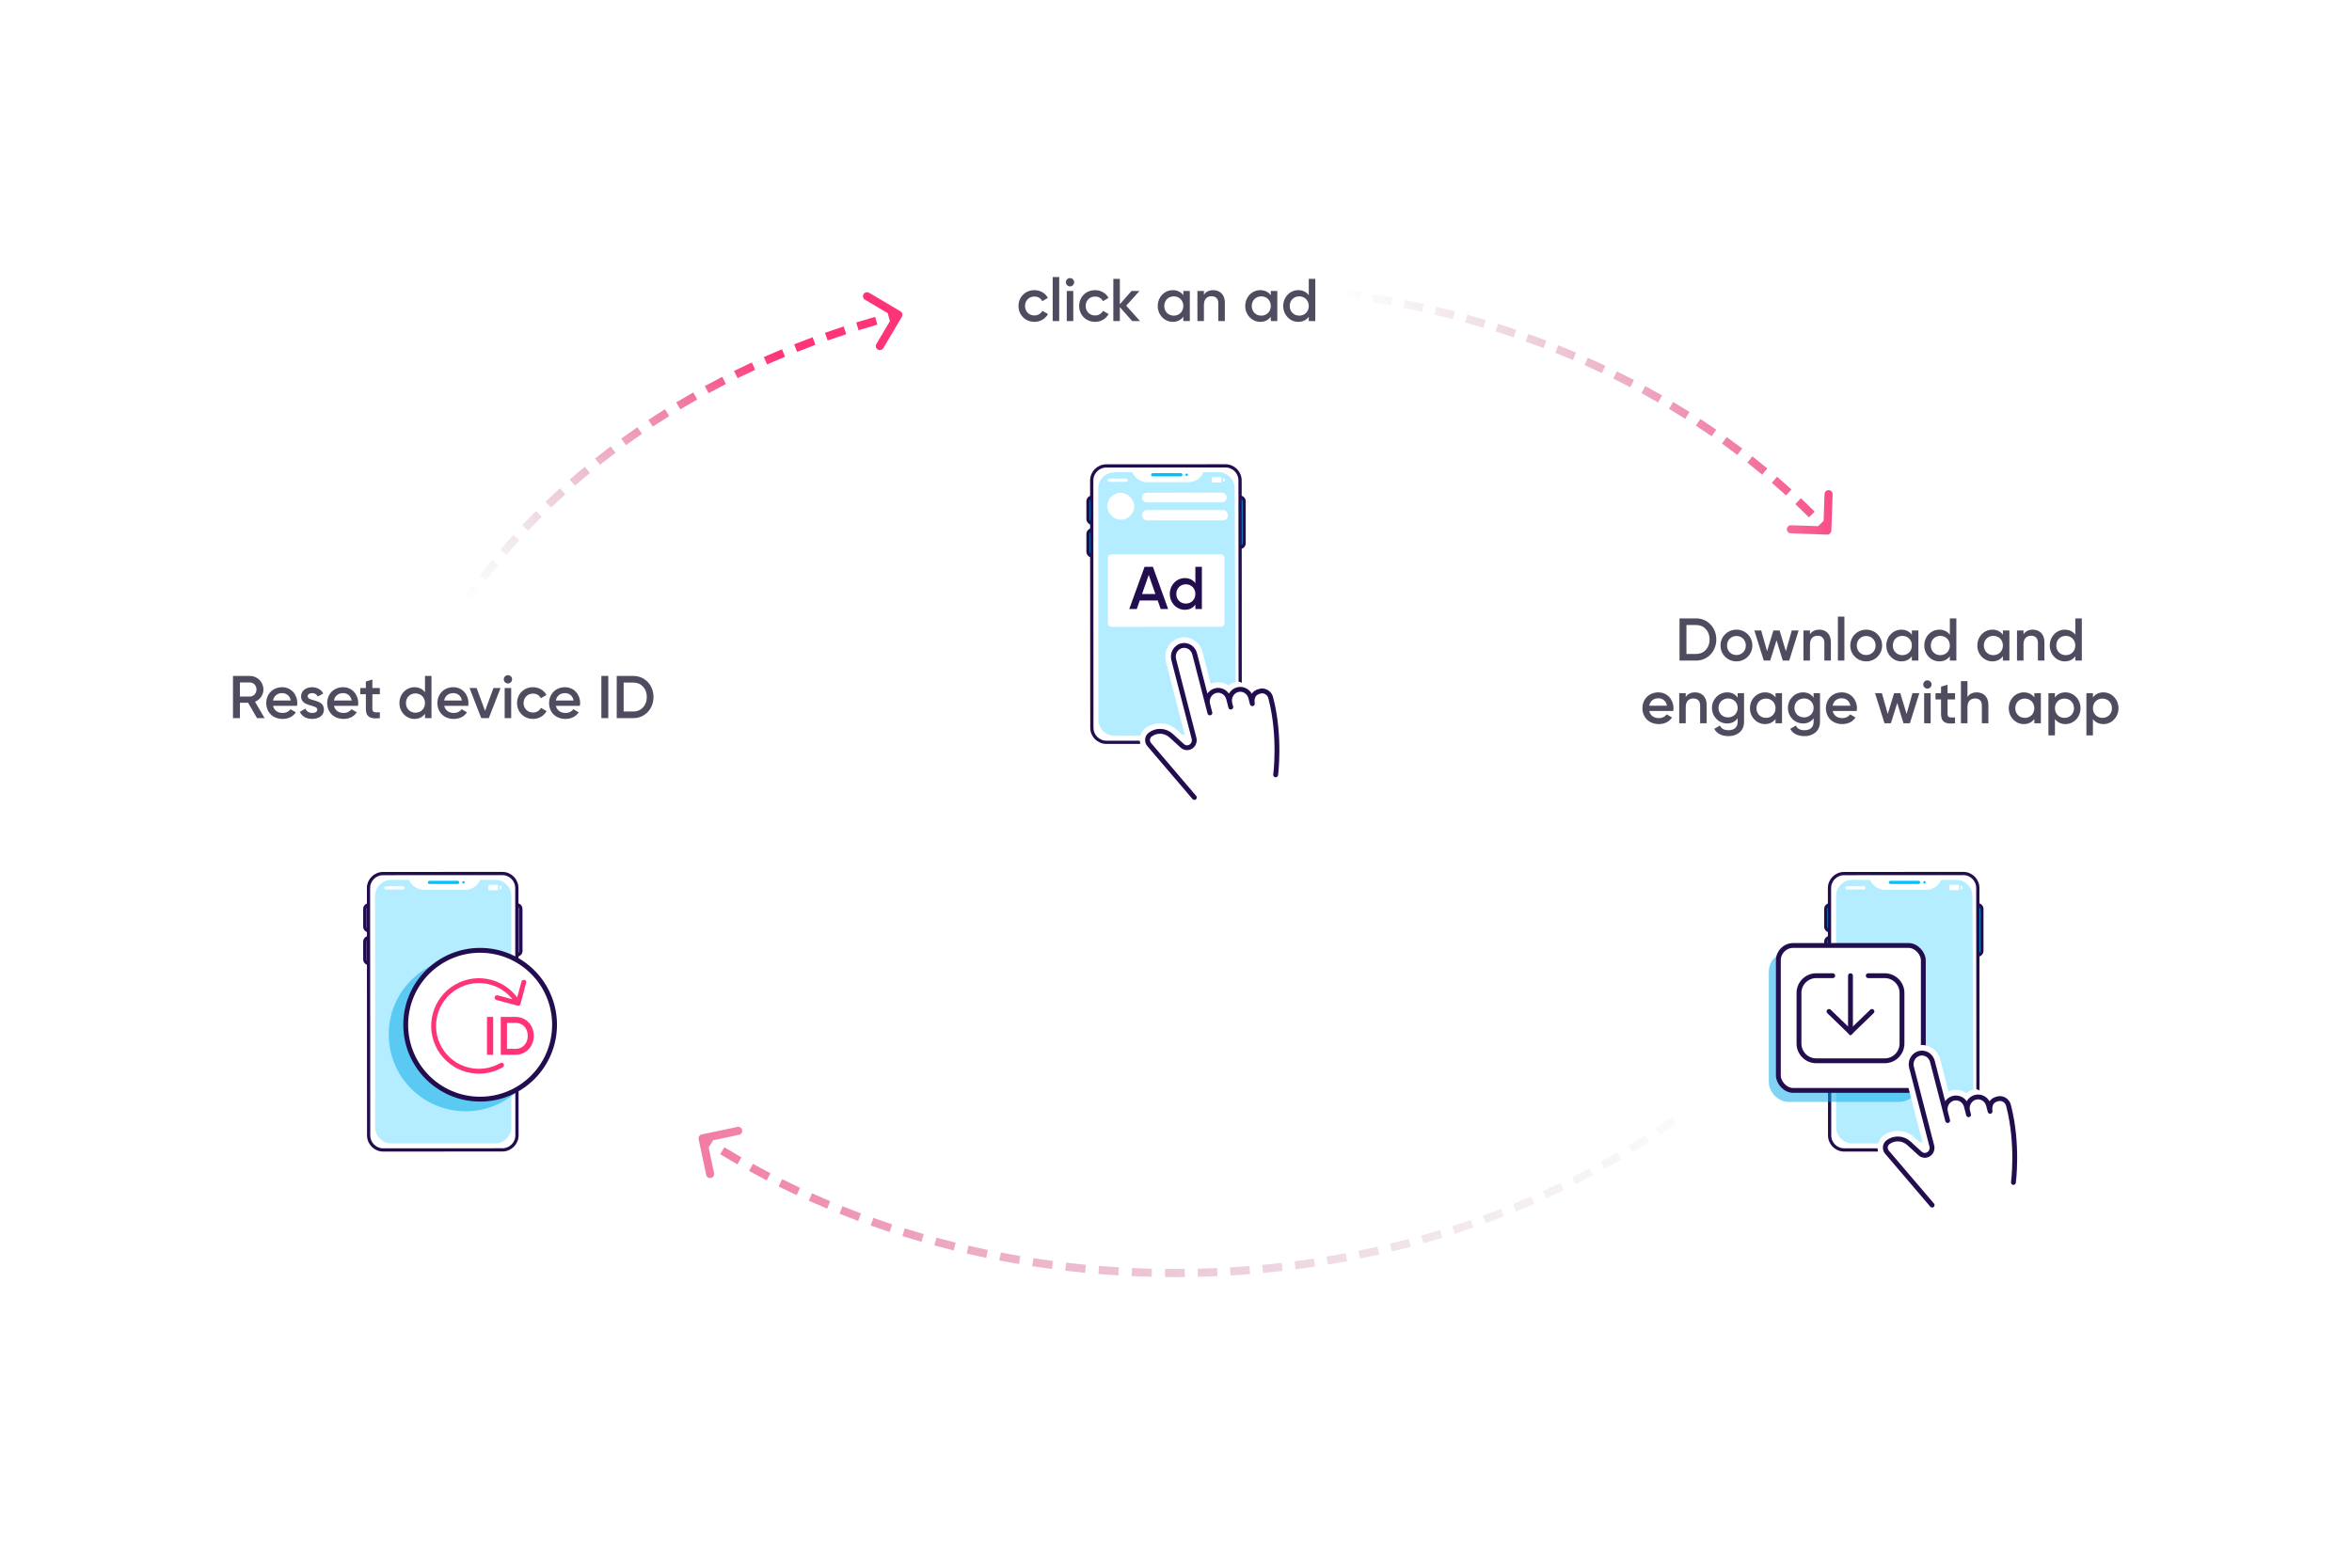 <?xml version="1.0" encoding="UTF-8"?> <svg xmlns="http://www.w3.org/2000/svg" width="600" height="400" viewBox="0 0 600 400" fill="none"><rect width="600" height="400" fill="white"></rect><path d="M230.063 80.837C230.353 80.347 230.191 79.714 229.7 79.424L221.706 74.698C221.216 74.408 220.583 74.57 220.293 75.061C220.003 75.551 220.165 76.184 220.656 76.474L227.762 80.675L223.561 87.781C223.271 88.272 223.433 88.904 223.924 89.194C224.415 89.484 225.047 89.322 225.337 88.831L230.063 80.837ZM95.242 230.303C95.242 229.47 95.25 228.639 95.266 227.81L93.203 227.77C93.186 228.613 93.178 229.457 93.178 230.303H95.242ZM95.372 224.501C95.447 222.839 95.553 221.185 95.691 219.537L93.635 219.365C93.494 221.039 93.386 222.72 93.31 224.408L95.372 224.501ZM96.01 216.24C96.191 214.59 96.404 212.947 96.647 211.312L94.606 211.007C94.359 212.669 94.143 214.338 93.959 216.015L96.01 216.24ZM97.179 208.037C97.466 206.403 97.784 204.777 98.132 203.159L96.115 202.725C95.761 204.368 95.438 206.02 95.146 207.681L97.179 208.037ZM98.872 199.928C99.263 198.317 99.684 196.714 100.135 195.12L98.15 194.558C97.691 196.176 97.263 197.805 96.866 199.442L98.872 199.928ZM101.078 191.943C101.57 190.359 102.091 188.786 102.642 187.222L100.695 186.537C100.136 188.124 99.607 189.723 99.107 191.331L101.078 191.943ZM103.782 184.109C104.371 182.56 104.988 181.022 105.634 179.494L103.734 178.69C103.078 180.241 102.451 181.803 101.853 183.376L103.782 184.109ZM106.963 176.456C107.644 174.947 108.354 173.448 109.091 171.961L107.242 171.044C106.494 172.554 105.774 174.074 105.082 175.606L106.963 176.456ZM110.6 169.004C111.37 167.539 112.166 166.085 112.989 164.643L111.197 163.62C110.362 165.083 109.554 166.558 108.773 168.045L110.6 169.004ZM114.666 161.781C115.52 160.361 116.399 158.953 117.304 157.558L115.572 156.435C114.655 157.85 113.763 159.277 112.897 160.717L114.666 161.781ZM119.138 154.797C120.069 153.428 121.025 152.072 122.005 150.728L120.338 149.512C119.345 150.874 118.376 152.249 117.432 153.636L119.138 154.797ZM123.991 148.067C124.995 146.752 126.022 145.449 127.072 144.16L125.472 142.856C124.408 144.162 123.368 145.482 122.35 146.815L123.991 148.067ZM129.198 141.605C130.27 140.344 131.364 139.096 132.48 137.862L130.95 136.478C129.819 137.727 128.711 138.991 127.625 140.269L129.198 141.605ZM134.73 135.424C135.866 134.217 137.023 133.025 138.201 131.847L136.741 130.388C135.549 131.581 134.378 132.788 133.228 134.009L134.73 135.424ZM140.569 129.524C141.762 128.376 142.975 127.242 144.208 126.122L142.821 124.594C141.574 125.727 140.346 126.875 139.138 128.037L140.569 129.524ZM146.69 123.911C147.937 122.822 149.202 121.748 150.486 120.688L149.172 119.097C147.873 120.169 146.594 121.256 145.333 122.358L146.69 123.911ZM153.071 118.594C154.367 117.564 155.68 116.548 157.012 115.548L155.772 113.898C154.426 114.91 153.097 115.936 151.787 116.978L153.071 118.594ZM159.685 113.577C161.028 112.604 162.388 111.647 163.765 110.705L162.6 109.002C161.208 109.954 159.833 110.922 158.475 111.905L159.685 113.577ZM166.518 108.857C167.903 107.945 169.303 107.048 170.719 106.167L169.628 104.415C168.198 105.306 166.782 106.212 165.383 107.134L166.518 108.857ZM173.553 104.437C174.975 103.585 176.411 102.75 177.862 101.93L176.847 100.133C175.381 100.961 173.929 101.806 172.493 102.666L173.553 104.437ZM180.772 100.317C182.227 99.526 183.696 98.751 185.179 97.993L184.239 96.156C182.741 96.922 181.257 97.705 179.787 98.504L180.772 100.317ZM188.157 96.499C189.643 95.769 191.142 95.055 192.653 94.357L191.788 92.484C190.262 93.188 188.748 93.91 187.247 94.647L188.157 96.499ZM195.685 92.987C197.201 92.316 198.729 91.662 200.269 91.023L199.479 89.117C197.924 89.761 196.381 90.422 194.85 91.1L195.685 92.987ZM203.348 89.776C204.891 89.165 206.446 88.57 208.012 87.991L207.297 86.055C205.716 86.639 204.146 87.24 202.588 87.857L203.348 89.776ZM211.133 86.866C212.699 86.315 214.275 85.78 215.861 85.263L215.221 83.301C213.619 83.823 212.028 84.363 210.448 84.919L211.133 86.866ZM219.026 84.257C220.61 83.766 222.205 83.292 223.809 82.835L223.244 80.85C221.624 81.311 220.015 81.79 218.415 82.285L219.026 84.257ZM227.013 81.948C227.817 81.731 228.623 81.519 229.432 81.311L228.918 79.313C228.102 79.522 227.288 79.736 226.477 79.955L227.013 81.948Z" fill="url(#paint0_linear_801_2)"></path><path d="M178.224 290.677C178.106 290.12 178.463 289.572 179.02 289.454L188.106 287.532C188.663 287.414 189.211 287.771 189.329 288.328C189.447 288.886 189.091 289.433 188.533 289.551L180.457 291.26L182.165 299.336C182.283 299.893 181.927 300.441 181.369 300.559C180.812 300.677 180.264 300.32 180.146 299.763L178.224 290.677ZM451.137 266.723C450.552 267.315 449.962 267.904 449.367 268.49L447.919 267.019C448.507 266.44 449.09 265.858 449.668 265.273L451.137 266.723ZM446.963 270.809C445.754 271.953 444.526 273.083 443.278 274.198L441.902 272.66C443.136 271.557 444.35 270.441 445.545 269.31L446.963 270.809ZM440.766 276.401C439.504 277.487 438.224 278.558 436.926 279.614L435.623 278.013C436.907 276.969 438.173 275.91 439.42 274.837L440.766 276.401ZM434.319 281.694C433.009 282.721 431.682 283.732 430.337 284.728L429.109 283.07C430.439 282.085 431.751 281.085 433.047 280.07L434.319 281.694ZM427.639 286.691C426.285 287.657 424.914 288.609 423.527 289.545L422.372 287.834C423.744 286.908 425.1 285.967 426.44 285.011L427.639 286.691ZM420.743 291.389C419.348 292.295 417.938 293.186 416.512 294.062L415.432 292.303C416.843 291.437 418.238 290.555 419.618 289.658L420.743 291.389ZM413.656 295.783C412.224 296.63 410.778 297.46 409.317 298.275L408.311 296.473C409.757 295.667 411.189 294.844 412.606 294.007L413.656 295.783ZM406.391 299.876C404.925 300.663 403.446 301.433 401.953 302.187L401.022 300.346C402.5 299.599 403.965 298.836 405.415 298.058L406.391 299.876ZM398.962 303.669C397.465 304.395 395.956 305.105 394.434 305.799L393.578 303.921C395.085 303.234 396.579 302.531 398.061 301.812L398.962 303.669ZM391.392 307.158C389.868 307.823 388.332 308.473 386.785 309.107L386.003 307.197C387.536 306.569 389.056 305.926 390.565 305.267L391.392 307.158ZM383.688 310.346C382.139 310.952 380.579 311.541 379.008 312.114L378.301 310.175C379.857 309.608 381.402 309.024 382.936 308.424L383.688 310.346ZM375.866 313.233C374.296 313.779 372.715 314.308 371.124 314.821L370.491 312.857C372.067 312.349 373.633 311.824 375.189 311.284L375.866 313.233ZM367.944 315.819C366.354 316.305 364.754 316.775 363.145 317.227L362.586 315.241C364.18 314.792 365.765 314.327 367.341 313.846L367.944 315.819ZM359.925 318.107C358.318 318.534 356.702 318.943 355.078 319.336L354.593 317.33C356.203 316.941 357.804 316.535 359.396 316.113L359.925 318.107ZM351.834 320.095C350.213 320.462 348.583 320.812 346.945 321.146L346.534 319.123C348.157 318.793 349.772 318.446 351.379 318.082L351.834 320.095ZM343.671 321.787C342.037 322.095 340.395 322.386 338.746 322.66L338.408 320.624C340.043 320.353 341.67 320.064 343.289 319.759L343.671 321.787ZM335.457 323.182C333.814 323.431 332.163 323.663 330.506 323.878L330.241 321.831C331.884 321.618 333.52 321.388 335.148 321.142L335.457 323.182ZM327.195 324.283C325.543 324.474 323.885 324.647 322.22 324.803L322.027 322.749C323.678 322.594 325.321 322.422 326.958 322.233L327.195 324.283ZM318.903 325.091C317.247 325.224 315.584 325.339 313.916 325.437L313.795 323.377C315.449 323.279 317.097 323.165 318.739 323.034L318.903 325.091ZM310.584 325.609C308.923 325.684 307.257 325.741 305.586 325.781L305.536 323.718C307.193 323.678 308.845 323.621 310.492 323.548L310.584 325.609ZM302.258 325.838C301.424 325.847 300.589 325.851 299.753 325.851V323.788C300.582 323.788 301.41 323.783 302.236 323.775L302.258 325.838ZM299.753 325.851C298.9 325.851 298.049 325.847 297.199 325.838L297.22 323.774C298.063 323.783 298.908 323.788 299.753 323.788V325.851ZM293.797 325.778C292.091 325.736 290.39 325.676 288.696 325.599L288.79 323.537C290.47 323.614 292.156 323.674 293.847 323.715L293.797 325.778ZM285.298 325.419C283.594 325.317 281.897 325.197 280.206 325.059L280.373 323.003C282.05 323.139 283.732 323.258 285.421 323.359L285.298 325.419ZM276.816 324.759C275.118 324.596 273.426 324.415 271.741 324.217L271.982 322.167C273.652 322.364 275.329 322.543 277.013 322.705L276.816 324.759ZM268.364 323.794C266.672 323.57 264.988 323.329 263.311 323.069L263.627 321.03C265.288 321.287 266.958 321.527 268.635 321.749L268.364 323.794ZM259.951 322.524C258.269 322.238 256.595 321.935 254.929 321.614L255.319 319.588C256.97 319.906 258.629 320.206 260.297 320.489L259.951 322.524ZM251.591 320.946C249.92 320.599 248.259 320.234 246.606 319.851L247.071 317.841C248.709 318.22 250.356 318.581 252.011 318.926L251.591 320.946ZM243.295 319.059C241.638 318.649 239.991 318.222 238.354 317.778L238.895 315.786C240.517 316.227 242.149 316.65 243.79 317.055L243.295 319.059ZM235.075 316.861C233.435 316.389 231.804 315.9 230.185 315.393L230.801 313.423C232.405 313.925 234.02 314.41 235.646 314.878L235.075 316.861ZM226.945 314.352C225.323 313.817 223.712 313.265 222.112 312.696L222.804 310.752C224.389 311.315 225.984 311.862 227.591 312.392L226.945 314.352ZM218.915 311.53C217.315 310.932 215.727 310.317 214.152 309.686L214.919 307.77C216.48 308.396 218.053 309.005 219.637 309.596L218.915 311.53ZM211.002 308.394C209.427 307.733 207.865 307.056 206.316 306.362L207.16 304.478C208.694 305.166 210.241 305.837 211.8 306.491L211.002 308.394ZM203.22 304.944C201.674 304.221 200.141 303.48 198.622 302.724L199.542 300.876C201.046 301.626 202.564 302.358 204.095 303.075L203.22 304.944ZM195.586 301.18C194.07 300.393 192.569 299.59 191.082 298.771L192.079 296.963C193.55 297.775 195.036 298.57 196.537 299.348L195.586 301.18ZM188.114 297.101C186.632 296.251 185.166 295.385 183.714 294.502L184.787 292.739C186.223 293.613 187.674 294.47 189.141 295.311L188.114 297.101ZM180.82 292.707C180.1 292.252 179.383 291.792 178.671 291.329L179.797 289.599C180.501 290.058 181.21 290.512 181.923 290.963L180.82 292.707Z" fill="url(#paint1_linear_801_2)"></path><g filter="url(#filter0_d_801_2)"><circle cx="113.196" cy="261.671" r="58.196" fill="white"></circle></g><path d="M130.761 231.914C130.761 231.33 131.234 230.856 131.818 230.856C132.402 230.855 132.876 231.329 132.877 231.913L132.883 242.625C132.883 243.209 132.41 243.683 131.826 243.684C131.242 243.684 130.768 243.211 130.767 242.626L130.761 231.914Z" fill="#01A8E8" stroke="#220D4E" stroke-width="0.825"></path><path d="M95.175 231.914C95.176 231.33 94.703 230.856 94.118 230.856C93.534 230.855 93.061 231.329 93.06 231.913L93.058 236.43C93.057 237.014 93.531 237.488 94.115 237.489C94.699 237.489 95.173 237.016 95.173 236.432L95.175 231.914Z" fill="#01A8E8" stroke="#220D4E" stroke-width="0.825"></path><path d="M95.175 240.263C95.176 239.679 94.703 239.205 94.118 239.205C93.534 239.205 93.061 239.678 93.06 240.262L93.058 244.78C93.057 245.364 93.531 245.838 94.115 245.838C94.699 245.838 95.173 245.365 95.173 244.781L95.175 240.263Z" fill="#01A8E8" stroke="#220D4E" stroke-width="0.825"></path><path d="M94.006 226.61C94.005 224.558 95.667 222.894 97.719 222.893L128.13 222.876C130.182 222.874 131.846 224.537 131.847 226.588L131.883 289.678C131.884 291.729 130.222 293.393 128.17 293.395L97.759 293.412C95.707 293.413 94.043 291.751 94.042 289.699L94.006 226.61Z" fill="white" stroke="#220D4E" stroke-width="0.825" stroke-linecap="round" stroke-linejoin="round"></path><path d="M109.559 225.146L116.733 225.142" stroke="#00C2FF" stroke-width="0.825" stroke-linecap="round" stroke-linejoin="round"></path><ellipse rx="0.318" ry="0.318" transform="matrix(1 -0.001 -0.001 -1 118.243 225.141)" fill="#00C2FF"></ellipse><path fill-rule="evenodd" clip-rule="evenodd" d="M104.362 224.506L99.802 224.509C97.523 224.51 95.676 226.359 95.677 228.639L95.711 287.622C95.712 289.901 97.561 291.748 99.841 291.747L107.211 291.742L126.308 291.742C128.588 291.742 130.436 289.895 130.436 287.615L130.436 228.621C130.436 226.341 128.586 224.493 126.306 224.494L122.51 224.496L122.422 224.68C121.739 226.118 120.289 227.034 118.697 227.035L108.178 227.041C106.586 227.042 105.135 226.128 104.45 224.691L104.362 224.506Z" fill="#00C2FF" fill-opacity="0.3"></path><path d="M127.9 226.857L127.9 226.035L127.487 226.036L127.488 226.857L127.9 226.857Z" fill="white"></path><path d="M127.075 226.994L127.075 225.899C127.075 225.862 127.053 225.828 127.014 225.802C126.976 225.776 126.923 225.762 126.869 225.762L124.807 225.763C124.752 225.763 124.7 225.778 124.661 225.803C124.623 225.829 124.601 225.864 124.601 225.9L124.602 226.995C124.602 227.032 124.623 227.067 124.662 227.092C124.701 227.118 124.753 227.132 124.808 227.132L126.869 227.131C126.924 227.131 126.976 227.117 127.015 227.091C127.054 227.065 127.075 227.03 127.075 226.994Z" fill="white"></path><path d="M98.467 226.54L102.781 226.537" stroke="white" stroke-width="0.825" stroke-linecap="round" stroke-linejoin="round"></path><path d="M263.883 82.122C265.391 82.122 266.698 81.338 267.344 80.123L265.914 79.308C265.544 80.015 264.791 80.492 263.868 80.492C262.515 80.492 261.484 79.461 261.484 78.077C261.484 76.693 262.515 75.662 263.868 75.662C264.791 75.662 265.544 76.124 265.883 76.847L267.313 76.016C266.698 74.817 265.391 74.032 263.883 74.032C261.561 74.032 259.823 75.785 259.823 78.077C259.823 80.353 261.561 82.122 263.883 82.122ZM268.544 81.922H270.205V70.695H268.544V81.922ZM272.965 73.079C273.549 73.079 274.026 72.587 274.026 72.017C274.026 71.433 273.549 70.956 272.965 70.956C272.38 70.956 271.903 71.433 271.903 72.017C271.903 72.587 272.38 73.079 272.965 73.079ZM272.134 81.922H273.795V74.232H272.134V81.922ZM279.353 82.122C280.861 82.122 282.168 81.338 282.814 80.123L281.384 79.308C281.014 80.015 280.261 80.492 279.338 80.492C277.985 80.492 276.954 79.461 276.954 78.077C276.954 76.693 277.985 75.662 279.338 75.662C280.261 75.662 281.014 76.124 281.353 76.847L282.783 76.016C282.168 74.817 280.861 74.032 279.353 74.032C277.031 74.032 275.293 75.785 275.293 78.077C275.293 80.353 277.031 82.122 279.353 82.122ZM290.812 81.922L287.306 78L290.689 74.232H288.659L285.675 77.631V71.156H284.014V81.922H285.675V78.369L288.828 81.922H290.812ZM301.865 74.232V75.324C301.281 74.524 300.373 74.032 299.174 74.032C297.082 74.032 295.344 75.785 295.344 78.077C295.344 80.353 297.082 82.122 299.174 82.122C300.373 82.122 301.281 81.63 301.865 80.815V81.922H303.526V74.232H301.865ZM299.435 80.538C298.051 80.538 297.005 79.507 297.005 78.077C297.005 76.647 298.051 75.616 299.435 75.616C300.819 75.616 301.865 76.647 301.865 78.077C301.865 79.507 300.819 80.538 299.435 80.538ZM309.507 74.032C308.461 74.032 307.631 74.417 307.123 75.216V74.232H305.462V81.922H307.123V77.8C307.123 76.232 307.984 75.586 309.076 75.586C310.122 75.586 310.799 76.201 310.799 77.37V81.922H312.46V77.201C312.46 75.201 311.23 74.032 309.507 74.032ZM324.184 74.232V75.324C323.6 74.524 322.692 74.032 321.492 74.032C319.401 74.032 317.663 75.785 317.663 78.077C317.663 80.353 319.401 82.122 321.492 82.122C322.692 82.122 323.6 81.63 324.184 80.815V81.922H325.845V74.232H324.184ZM321.754 80.538C320.37 80.538 319.324 79.507 319.324 78.077C319.324 76.647 320.37 75.616 321.754 75.616C323.138 75.616 324.184 76.647 324.184 78.077C324.184 79.507 323.138 80.538 321.754 80.538ZM333.871 71.156V75.324C333.287 74.524 332.38 74.032 331.18 74.032C329.088 74.032 327.35 75.785 327.35 78.077C327.35 80.353 329.088 82.122 331.18 82.122C332.38 82.122 333.287 81.63 333.871 80.815V81.922H335.533V71.156H333.871ZM331.441 80.538C330.057 80.538 329.011 79.507 329.011 78.077C329.011 76.647 330.057 75.616 331.441 75.616C332.826 75.616 333.871 76.647 333.871 78.077C333.871 79.507 332.826 80.538 331.441 80.538Z" fill="#514B5F"></path><path d="M432.68 157.784H428.45V168.55H432.68C435.648 168.55 437.832 166.166 437.832 163.167C437.832 160.152 435.648 157.784 432.68 157.784ZM432.68 166.858H430.219V159.476H432.68C434.725 159.476 436.125 161.029 436.125 163.167C436.125 165.289 434.725 166.858 432.68 166.858ZM442.966 168.75C445.227 168.75 447.027 166.981 447.027 164.705C447.027 162.413 445.227 160.66 442.966 160.66C440.721 160.66 438.906 162.413 438.906 164.705C438.906 166.981 440.721 168.75 442.966 168.75ZM442.966 167.135C441.613 167.135 440.567 166.104 440.567 164.705C440.567 163.305 441.613 162.275 442.966 162.275C444.32 162.275 445.366 163.305 445.366 164.705C445.366 166.104 444.32 167.135 442.966 167.135ZM457.087 160.86L455.58 166.166L453.98 160.86H452.396L450.781 166.166L449.289 160.86H447.536L449.951 168.55H451.581L453.196 163.367L454.795 168.55H456.426L458.84 160.86H457.087ZM464.108 160.66C463.063 160.66 462.232 161.044 461.725 161.844V160.86H460.064V168.55H461.725V164.428C461.725 162.859 462.586 162.213 463.678 162.213C464.724 162.213 465.4 162.828 465.4 163.997V168.55H467.061V163.828C467.061 161.829 465.831 160.66 464.108 160.66ZM468.85 168.55H470.511V157.322H468.85V168.55ZM476.069 168.75C478.33 168.75 480.129 166.981 480.129 164.705C480.129 162.413 478.33 160.66 476.069 160.66C473.824 160.66 472.009 162.413 472.009 164.705C472.009 166.981 473.824 168.75 476.069 168.75ZM476.069 167.135C474.716 167.135 473.67 166.104 473.67 164.705C473.67 163.305 474.716 162.275 476.069 162.275C477.423 162.275 478.468 163.305 478.468 164.705C478.468 166.104 477.423 167.135 476.069 167.135ZM487.722 160.86V161.952C487.137 161.152 486.23 160.66 485.03 160.66C482.939 160.66 481.201 162.413 481.201 164.705C481.201 166.981 482.939 168.75 485.03 168.75C486.23 168.75 487.137 168.258 487.722 167.442V168.55H489.383V160.86H487.722ZM485.292 167.166C483.908 167.166 482.862 166.135 482.862 164.705C482.862 163.274 483.908 162.244 485.292 162.244C486.676 162.244 487.722 163.274 487.722 164.705C487.722 166.135 486.676 167.166 485.292 167.166ZM497.409 157.784V161.952C496.825 161.152 495.918 160.66 494.718 160.66C492.626 160.66 490.888 162.413 490.888 164.705C490.888 166.981 492.626 168.75 494.718 168.75C495.918 168.75 496.825 168.258 497.409 167.442V168.55H499.07V157.784H497.409ZM494.979 167.166C493.595 167.166 492.549 166.135 492.549 164.705C492.549 163.274 493.595 162.244 494.979 162.244C496.364 162.244 497.409 163.274 497.409 164.705C497.409 166.135 496.364 167.166 494.979 167.166ZM510.942 160.86V161.952C510.357 161.152 509.45 160.66 508.25 160.66C506.159 160.66 504.421 162.413 504.421 164.705C504.421 166.981 506.159 168.75 508.25 168.75C509.45 168.75 510.357 168.258 510.942 167.442V168.55H512.603V160.86H510.942ZM508.512 167.166C507.128 167.166 506.082 166.135 506.082 164.705C506.082 163.274 507.128 162.244 508.512 162.244C509.896 162.244 510.942 163.274 510.942 164.705C510.942 166.135 509.896 167.166 508.512 167.166ZM518.584 160.66C517.538 160.66 516.708 161.044 516.2 161.844V160.86H514.539V168.55H516.2V164.428C516.2 162.859 517.061 162.213 518.153 162.213C519.199 162.213 519.876 162.828 519.876 163.997V168.55H521.537V163.828C521.537 161.829 520.306 160.66 518.584 160.66ZM529.416 157.784V161.952C528.831 161.152 527.924 160.66 526.724 160.66C524.633 160.66 522.895 162.413 522.895 164.705C522.895 166.981 524.633 168.75 526.724 168.75C527.924 168.75 528.831 168.258 529.416 167.442V168.55H531.077V157.784H529.416ZM526.986 167.166C525.602 167.166 524.556 166.135 524.556 164.705C524.556 163.274 525.602 162.244 526.986 162.244C528.37 162.244 529.416 163.274 529.416 164.705C529.416 166.135 528.37 167.166 526.986 167.166ZM420.728 181.412H426.849C426.88 181.197 426.911 180.951 426.911 180.72C426.911 178.506 425.342 176.66 423.051 176.66C420.636 176.66 418.99 178.429 418.99 180.705C418.99 183.012 420.636 184.75 423.174 184.75C424.681 184.75 425.834 184.119 426.542 183.073L425.173 182.274C424.804 182.812 424.112 183.227 423.189 183.227C421.959 183.227 420.99 182.612 420.728 181.412ZM420.713 180.059C420.944 178.905 421.789 178.167 423.035 178.167C424.035 178.167 425.004 178.736 425.235 180.059H420.713ZM432.417 176.66C431.372 176.66 430.541 177.044 430.034 177.844V176.86H428.373V184.55H430.034V180.428C430.034 178.859 430.895 178.213 431.987 178.213C433.033 178.213 433.709 178.828 433.709 179.997V184.55H435.37V179.828C435.37 177.829 434.14 176.66 432.417 176.66ZM443.28 176.86V177.998C442.696 177.167 441.788 176.66 440.604 176.66C438.435 176.66 436.728 178.429 436.728 180.628C436.728 182.827 438.435 184.596 440.604 184.596C441.788 184.596 442.696 184.088 443.28 183.258V184.196C443.28 185.534 442.419 186.318 440.988 186.318C439.65 186.318 439.081 185.796 438.743 185.134L437.313 185.965C437.959 187.195 439.266 187.826 440.958 187.826C442.972 187.826 444.91 186.672 444.91 184.196V176.86H443.28ZM440.835 183.043C439.435 183.043 438.389 182.012 438.389 180.628C438.389 179.244 439.435 178.213 440.835 178.213C442.234 178.213 443.28 179.244 443.28 180.628C443.28 182.012 442.234 183.043 440.835 183.043ZM452.937 176.86V177.952C452.352 177.152 451.445 176.66 450.245 176.66C448.154 176.66 446.416 178.413 446.416 180.705C446.416 182.981 448.154 184.75 450.245 184.75C451.445 184.75 452.352 184.258 452.937 183.442V184.55H454.598V176.86H452.937ZM450.507 183.166C449.123 183.166 448.077 182.135 448.077 180.705C448.077 179.274 449.123 178.244 450.507 178.244C451.891 178.244 452.937 179.274 452.937 180.705C452.937 182.135 451.891 183.166 450.507 183.166ZM462.655 176.86V177.998C462.071 177.167 461.163 176.66 459.979 176.66C457.81 176.66 456.103 178.429 456.103 180.628C456.103 182.827 457.81 184.596 459.979 184.596C461.163 184.596 462.071 184.088 462.655 183.258V184.196C462.655 185.534 461.794 186.318 460.364 186.318C459.025 186.318 458.456 185.796 458.118 185.134L456.688 185.965C457.334 187.195 458.641 187.826 460.333 187.826C462.348 187.826 464.285 186.672 464.285 184.196V176.86H462.655ZM460.21 183.043C458.81 183.043 457.764 182.012 457.764 180.628C457.764 179.244 458.81 178.213 460.21 178.213C461.609 178.213 462.655 179.244 462.655 180.628C462.655 182.012 461.609 183.043 460.21 183.043ZM467.529 181.412H473.65C473.681 181.197 473.711 180.951 473.711 180.72C473.711 178.506 472.143 176.66 469.851 176.66C467.436 176.66 465.791 178.429 465.791 180.705C465.791 183.012 467.436 184.75 469.974 184.75C471.481 184.75 472.635 184.119 473.342 183.073L471.974 182.274C471.604 182.812 470.912 183.227 469.99 183.227C468.759 183.227 467.79 182.612 467.529 181.412ZM467.513 180.059C467.744 178.905 468.59 178.167 469.836 178.167C470.835 178.167 471.804 178.736 472.035 180.059H467.513ZM487.877 176.86L486.37 182.166L484.77 176.86H483.186L481.571 182.166L480.079 176.86H478.326L480.741 184.55H482.371L483.986 179.367L485.585 184.55H487.216L489.63 176.86H487.877ZM491.684 175.706C492.268 175.706 492.745 175.214 492.745 174.645C492.745 174.061 492.268 173.584 491.684 173.584C491.099 173.584 490.623 174.061 490.623 174.645C490.623 175.214 491.099 175.706 491.684 175.706ZM490.853 184.55H492.514V176.86H490.853V184.55ZM498.734 178.459V176.86H496.827V174.707L495.166 175.199V176.86H493.751V178.459H495.166V182.151C495.166 184.15 496.181 184.857 498.734 184.55V183.058C497.473 183.119 496.827 183.135 496.827 182.151V178.459H498.734ZM504.285 176.66C503.24 176.66 502.409 177.044 501.902 177.844V173.784H500.24V184.55H501.902V180.428C501.902 178.859 502.763 178.213 503.855 178.213C504.901 178.213 505.577 178.828 505.577 179.997V184.55H507.238V179.828C507.238 177.829 506.008 176.66 504.285 176.66ZM518.962 176.86V177.952C518.378 177.152 517.47 176.66 516.271 176.66C514.179 176.66 512.441 178.413 512.441 180.705C512.441 182.981 514.179 184.75 516.271 184.75C517.47 184.75 518.378 184.258 518.962 183.442V184.55H520.623V176.86H518.962ZM516.532 183.166C515.148 183.166 514.102 182.135 514.102 180.705C514.102 179.274 515.148 178.244 516.532 178.244C517.916 178.244 518.962 179.274 518.962 180.705C518.962 182.135 517.916 183.166 516.532 183.166ZM526.912 176.66C525.712 176.66 524.805 177.152 524.22 177.967V176.86H522.559V187.626H524.22V183.458C524.805 184.258 525.712 184.75 526.912 184.75C529.004 184.75 530.741 182.996 530.741 180.705C530.741 178.429 529.004 176.66 526.912 176.66ZM526.65 183.166C525.266 183.166 524.22 182.135 524.22 180.705C524.22 179.274 525.266 178.244 526.65 178.244C528.035 178.244 529.08 179.274 529.08 180.705C529.08 182.135 528.035 183.166 526.65 183.166ZM536.599 176.66C535.4 176.66 534.492 177.152 533.908 177.967V176.86H532.247V187.626H533.908V183.458C534.492 184.258 535.4 184.75 536.599 184.75C538.691 184.75 540.429 182.996 540.429 180.705C540.429 178.429 538.691 176.66 536.599 176.66ZM536.338 183.166C534.954 183.166 533.908 182.135 533.908 180.705C533.908 179.274 534.954 178.244 536.338 178.244C537.722 178.244 538.768 179.274 538.768 180.705C538.768 182.135 537.722 183.166 536.338 183.166Z" fill="#514B5F"></path><path d="M65.57 183.234H67.507L65.062 179.051C66.323 178.543 67.2 177.313 67.2 175.928C67.2 174.006 65.662 172.468 63.739 172.468H59.433V183.234H61.202V179.312H63.293L65.57 183.234ZM61.202 174.129H63.739C64.678 174.129 65.431 174.913 65.431 175.928C65.431 176.928 64.678 177.728 63.739 177.728H61.202V174.129ZM69.659 180.096H75.781C75.811 179.881 75.842 179.635 75.842 179.404C75.842 177.19 74.273 175.344 71.982 175.344C69.567 175.344 67.921 177.113 67.921 179.389C67.921 181.696 69.567 183.434 72.105 183.434C73.612 183.434 74.766 182.803 75.473 181.757L74.104 180.958C73.735 181.496 73.043 181.911 72.12 181.911C70.89 181.911 69.921 181.296 69.659 180.096ZM69.644 178.743C69.875 177.589 70.721 176.851 71.966 176.851C72.966 176.851 73.935 177.42 74.166 178.743H69.644ZM78.495 177.666C78.495 177.113 79.018 176.851 79.618 176.851C80.248 176.851 80.787 177.128 81.064 177.728L82.463 176.944C81.925 175.928 80.879 175.344 79.618 175.344C78.049 175.344 76.803 176.251 76.803 177.697C76.803 180.45 80.941 179.681 80.941 181.05C80.941 181.665 80.371 181.911 79.633 181.911C78.787 181.911 78.172 181.496 77.926 180.804L76.496 181.634C76.988 182.742 78.095 183.434 79.633 183.434C81.294 183.434 82.632 182.603 82.632 181.065C82.632 178.22 78.495 179.066 78.495 177.666ZM85.204 180.096H91.326C91.356 179.881 91.387 179.635 91.387 179.404C91.387 177.19 89.818 175.344 87.527 175.344C85.112 175.344 83.466 177.113 83.466 179.389C83.466 181.696 85.112 183.434 87.65 183.434C89.157 183.434 90.311 182.803 91.018 181.757L89.649 180.958C89.28 181.496 88.588 181.911 87.665 181.911C86.435 181.911 85.466 181.296 85.204 180.096ZM85.189 178.743C85.42 177.589 86.266 176.851 87.511 176.851C88.511 176.851 89.48 177.42 89.711 178.743H85.189ZM96.899 177.143V175.544H94.992V173.391L93.331 173.883V175.544H91.916V177.143H93.331V180.835C93.331 182.834 94.346 183.541 96.899 183.234V181.742C95.638 181.804 94.992 181.819 94.992 180.835V177.143H96.899ZM108.416 172.468V176.636C107.832 175.836 106.925 175.344 105.725 175.344C103.633 175.344 101.895 177.097 101.895 179.389C101.895 181.665 103.633 183.434 105.725 183.434C106.925 183.434 107.832 182.942 108.416 182.127V183.234H110.077V172.468H108.416ZM105.986 181.85C104.602 181.85 103.556 180.819 103.556 179.389C103.556 177.959 104.602 176.928 105.986 176.928C107.371 176.928 108.416 177.959 108.416 179.389C108.416 180.819 107.371 181.85 105.986 181.85ZM113.321 180.096H119.442C119.473 179.881 119.504 179.635 119.504 179.404C119.504 177.19 117.935 175.344 115.643 175.344C113.229 175.344 111.583 177.113 111.583 179.389C111.583 181.696 113.229 183.434 115.766 183.434C117.273 183.434 118.427 182.803 119.134 181.757L117.766 180.958C117.397 181.496 116.704 181.911 115.782 181.911C114.551 181.911 113.582 181.296 113.321 180.096ZM113.305 178.743C113.536 177.589 114.382 176.851 115.628 176.851C116.628 176.851 117.596 177.42 117.827 178.743H113.305ZM125.879 175.544L123.741 181.388L121.588 175.544H119.773L122.772 183.234H124.694L127.693 175.544H125.879ZM129.576 174.39C130.16 174.39 130.637 173.898 130.637 173.329C130.637 172.745 130.16 172.268 129.576 172.268C128.991 172.268 128.514 172.745 128.514 173.329C128.514 173.898 128.991 174.39 129.576 174.39ZM128.745 183.234H130.406V175.544H128.745V183.234ZM135.964 183.434C137.472 183.434 138.779 182.649 139.425 181.434L137.995 180.619C137.626 181.327 136.872 181.804 135.949 181.804C134.596 181.804 133.565 180.773 133.565 179.389C133.565 178.005 134.596 176.974 135.949 176.974C136.872 176.974 137.626 177.436 137.964 178.159L139.394 177.328C138.779 176.128 137.472 175.344 135.964 175.344C133.642 175.344 131.904 177.097 131.904 179.389C131.904 181.665 133.642 183.434 135.964 183.434ZM141.813 180.096H147.934C147.965 179.881 147.995 179.635 147.995 179.404C147.995 177.19 146.427 175.344 144.135 175.344C141.72 175.344 140.075 177.113 140.075 179.389C140.075 181.696 141.72 183.434 144.258 183.434C145.765 183.434 146.919 182.803 147.626 181.757L146.257 180.958C145.888 181.496 145.196 181.911 144.273 181.911C143.043 181.911 142.074 181.296 141.813 180.096ZM141.797 178.743C142.028 177.589 142.874 176.851 144.12 176.851C145.119 176.851 146.088 177.42 146.319 178.743H141.797ZM153.41 172.468V183.234H155.178V172.468H153.41ZM161.559 172.468H157.33V183.234H161.559C164.527 183.234 166.711 180.85 166.711 177.851C166.711 174.836 164.527 172.468 161.559 172.468ZM161.559 181.542H159.098V174.16H161.559C163.605 174.16 165.004 175.713 165.004 177.851C165.004 179.973 163.605 181.542 161.559 181.542Z" fill="#514B5F"></path><g filter="url(#filter1_d_801_2)"><circle cx="297.69" cy="157.661" r="58.196" fill="white"></circle></g><path d="M315.255 127.904C315.255 127.32 315.728 126.846 316.312 126.846C316.896 126.846 317.37 127.319 317.37 127.903L317.376 138.616C317.377 139.2 316.903 139.673 316.319 139.674C315.735 139.674 315.261 139.201 315.261 138.617L315.255 127.904Z" fill="#01A8E8" stroke="#220D4E" stroke-width="0.825"></path><path d="M279.669 127.904C279.67 127.32 279.196 126.846 278.612 126.846C278.028 126.846 277.554 127.319 277.554 127.903L277.551 132.421C277.551 133.005 278.024 133.479 278.608 133.479C279.193 133.479 279.666 133.006 279.667 132.422L279.669 127.904Z" fill="#01A8E8" stroke="#220D4E" stroke-width="0.825"></path><path d="M279.669 136.254C279.67 135.669 279.196 135.196 278.612 135.195C278.028 135.195 277.554 135.668 277.554 136.252L277.551 140.77C277.551 141.354 278.024 141.828 278.608 141.828C279.193 141.829 279.666 141.355 279.667 140.771L279.669 136.254Z" fill="#01A8E8" stroke="#220D4E" stroke-width="0.825"></path><path d="M278.5 122.6C278.499 120.548 280.161 118.884 282.212 118.883L312.624 118.866C314.675 118.865 316.339 120.527 316.341 122.578L316.376 185.668C316.378 187.72 314.715 189.384 312.664 189.385L282.252 189.402C280.201 189.403 278.537 187.741 278.536 185.69L278.5 122.6Z" fill="white" stroke="#220D4E" stroke-width="0.825" stroke-linecap="round" stroke-linejoin="round"></path><path d="M294.052 121.136L301.226 121.132" stroke="#00C2FF" stroke-width="0.825" stroke-linecap="round" stroke-linejoin="round"></path><ellipse rx="0.318" ry="0.318" transform="matrix(1 -0.001 -0.001 -1 302.737 121.131)" fill="#00C2FF"></ellipse><path fill-rule="evenodd" clip-rule="evenodd" d="M288.856 120.496L284.296 120.499C282.017 120.5 280.17 122.349 280.171 124.629L280.205 183.612C280.206 185.891 282.055 187.738 284.334 187.737L291.705 187.733L303.881 187.378L300.893 169.802C300.707 168.712 301.957 167.96 302.834 168.634C302.979 168.746 303.098 168.89 303.18 169.055L306.552 175.798C307.307 177.308 308.904 178.206 310.586 178.066L311.426 177.996C313.574 177.817 315.222 176.016 315.211 173.861L314.951 124.59C314.939 122.318 313.093 120.483 310.821 120.484L307.003 120.486L306.916 120.671C306.232 122.108 304.783 123.025 303.191 123.026L292.672 123.032C291.08 123.033 289.629 122.118 288.944 120.681L288.856 120.496Z" fill="#00C2FF" fill-opacity="0.3"></path><path d="M312.394 122.847L312.393 122.026L311.981 122.026L311.981 122.847L312.394 122.847Z" fill="white"></path><path d="M311.569 122.984L311.568 121.889C311.568 121.853 311.547 121.818 311.508 121.792C311.469 121.767 311.417 121.752 311.362 121.752L309.301 121.753C309.246 121.753 309.194 121.768 309.155 121.794C309.116 121.819 309.095 121.854 309.095 121.89L309.095 122.986C309.095 123.022 309.117 123.057 309.156 123.082C309.194 123.108 309.247 123.122 309.301 123.122L311.363 123.121C311.418 123.121 311.47 123.107 311.509 123.081C311.547 123.055 311.569 123.021 311.569 122.984Z" fill="white"></path><path d="M282.961 122.53L287.274 122.527" stroke="white" stroke-width="0.825" stroke-linecap="round" stroke-linejoin="round"></path><rect x="282.454" y="125.73" width="6.887" height="6.887" rx="3.443" transform="rotate(-0.033 282.454 125.73)" fill="white"></rect><rect x="291.309" y="125.725" width="21.643" height="2.459" rx="1.23" transform="rotate(-0.033 291.309 125.725)" fill="white"></rect><rect x="291.311" y="130.152" width="21.958" height="2.623" rx="1.312" transform="rotate(-0.033 291.311 130.152)" fill="white"></rect><rect x="282.634" y="141.464" width="29.738" height="18.471" rx="0.825" transform="rotate(-0.033 282.634 141.464)" fill="white"></rect><path d="M296.088 155.389H297.996L294.104 144.623H291.982L288.076 155.389H289.998L290.752 153.221H295.335L296.088 155.389ZM291.336 151.56L293.043 146.7L294.75 151.56H291.336ZM304.941 144.623V148.791C304.356 147.992 303.449 147.5 302.249 147.5C300.158 147.5 298.42 149.253 298.42 151.544C298.42 153.821 300.158 155.589 302.249 155.589C303.449 155.589 304.356 155.097 304.941 154.282V155.389H306.602V144.623H304.941ZM302.511 154.005C301.127 154.005 300.081 152.975 300.081 151.544C300.081 150.114 301.127 149.084 302.511 149.084C303.895 149.084 304.941 150.114 304.941 151.544C304.941 152.975 303.895 154.005 302.511 154.005Z" fill="#220D4E"></path><path d="M308.644 181.901L308.088 179.745C307.898 179.01 307.997 178.227 308.363 177.568C308.729 176.909 309.332 176.428 310.04 176.231C310.747 176.034 311.5 176.137 312.135 176.518C312.769 176.898 313.232 177.525 313.421 178.26L313.977 180.416M313.74 179.492C313.551 178.757 313.65 177.974 314.016 177.315C314.382 176.656 314.985 176.175 315.693 175.978M308.486 181.284L304.752 166.805C304.563 166.07 304.1 165.443 303.466 165.062C302.832 164.681 302.078 164.578 301.371 164.775C300.663 164.972 300.06 165.453 299.694 166.112C299.328 166.771 299.229 167.555 299.419 168.29L304.597 188.371C304.7 188.768 304.677 189.189 304.532 189.571C304.387 189.954 304.127 190.278 303.791 190.495C303.455 190.712 303.06 190.81 302.666 190.776C302.272 190.741 301.899 190.576 301.602 190.303L298.761 187.704C298.032 187.039 297.109 186.649 296.141 186.598C295.173 186.547 294.217 186.838 293.428 187.424C292.971 187.836 292.33 189.026 293.428 190.495" stroke="white" stroke-width="4.127" stroke-miterlimit="10" stroke-linecap="round" stroke-linejoin="round"></path><path d="M315.644 195.839L321.422 181.806L317.088 176.853L308.421 177.679L304.087 165.296L299.96 167.773L304.087 186.552L302.849 189.235L297.896 186.552L293.356 185.933V189.648L299.96 195.839H315.644Z" fill="white" stroke="white" stroke-width="0.413"></path><path d="M308.643 181.901L308.087 179.745C307.898 179.01 307.997 178.227 308.363 177.568C308.729 176.909 309.332 176.428 310.039 176.231C310.747 176.034 311.5 176.137 312.134 176.518C312.769 176.898 313.231 177.525 313.421 178.26L313.977 180.416M313.74 179.492C313.551 178.757 313.65 177.974 314.016 177.315C314.382 176.656 314.985 176.175 315.692 175.978C316.4 175.781 317.153 175.884 317.787 176.265C318.422 176.645 318.884 177.272 319.074 178.007L319.471 179.546C319.471 179.546 318.909 177.061 321.206 176.422C321.517 176.306 321.848 176.262 322.177 176.293C322.506 176.323 322.825 176.428 323.111 176.6C323.397 176.772 323.643 177.006 323.834 177.287C324.024 177.568 324.153 177.888 324.212 178.226C326.714 187.93 325.422 197.7 325.422 197.7M304.681 203.475L293.152 189.96C292.999 189.78 292.883 189.568 292.814 189.339C292.744 189.11 292.721 188.867 292.747 188.628C292.773 188.389 292.847 188.159 292.964 187.951C293.082 187.744 293.24 187.564 293.428 187.424C294.216 186.838 295.173 186.547 296.141 186.598C297.109 186.649 298.032 187.039 298.76 187.704L301.602 190.303C301.898 190.576 302.272 190.741 302.666 190.776C303.06 190.81 303.455 190.712 303.791 190.495C304.127 190.278 304.387 189.954 304.532 189.571C304.677 189.189 304.7 188.768 304.597 188.371L299.419 168.29C299.229 167.555 299.328 166.771 299.694 166.112C300.06 165.453 300.663 164.972 301.37 164.775C302.078 164.578 302.831 164.681 303.466 165.062C304.1 165.443 304.563 166.07 304.752 166.805L308.486 181.284" stroke="#220D4E" stroke-width="1.238" stroke-miterlimit="10" stroke-linecap="round" stroke-linejoin="round"></path><g filter="url(#filter2_d_801_2)"><circle cx="485.898" cy="261.671" r="58.196" fill="white"></circle></g><path d="M503.463 231.914C503.463 231.33 503.936 230.856 504.52 230.856C505.104 230.855 505.578 231.329 505.578 231.913L505.584 242.625C505.585 243.209 505.112 243.683 504.527 243.684C503.943 243.684 503.47 243.211 503.469 242.626L503.463 231.914Z" fill="#01A8E8" stroke="#220D4E" stroke-width="0.825"></path><path d="M467.878 231.914C467.878 231.33 467.405 230.856 466.821 230.856C466.236 230.855 465.763 231.329 465.762 231.913L465.76 236.43C465.759 237.014 466.233 237.488 466.817 237.489C467.401 237.489 467.875 237.016 467.875 236.432L467.878 231.914Z" fill="#01A8E8" stroke="#220D4E" stroke-width="0.825"></path><path d="M467.878 240.263C467.878 239.679 467.405 239.205 466.821 239.205C466.236 239.205 465.763 239.678 465.762 240.262L465.76 244.78C465.759 245.364 466.233 245.838 466.817 245.838C467.401 245.838 467.875 245.365 467.875 244.781L467.878 240.263Z" fill="#01A8E8" stroke="#220D4E" stroke-width="0.825"></path><path d="M466.708 226.61C466.707 224.558 468.369 222.894 470.42 222.893L500.832 222.876C502.884 222.874 504.548 224.537 504.549 226.588L504.585 289.678C504.586 291.729 502.924 293.393 500.872 293.395L470.461 293.412C468.409 293.413 466.745 291.751 466.744 289.699L466.708 226.61Z" fill="white" stroke="#220D4E" stroke-width="0.825" stroke-linecap="round" stroke-linejoin="round"></path><path d="M482.261 225.146L489.435 225.142" stroke="#00C2FF" stroke-width="0.825" stroke-linecap="round" stroke-linejoin="round"></path><ellipse rx="0.318" ry="0.318" transform="matrix(1 -0.001 -0.001 -1 490.945 225.141)" fill="#00C2FF"></ellipse><path fill-rule="evenodd" clip-rule="evenodd" d="M477.064 224.506L472.504 224.509C470.225 224.51 468.378 226.359 468.379 228.639L468.413 287.622C468.414 289.901 470.263 291.748 472.543 291.747L479.913 291.742L492.089 291.388L489.101 273.812C488.916 272.721 490.165 271.97 491.042 272.644C491.188 272.756 491.306 272.9 491.388 273.064L494.76 279.808C495.515 281.318 497.113 282.216 498.795 282.075L499.635 282.006C501.782 281.827 503.43 280.026 503.419 277.871L503.159 228.599C503.147 226.328 501.302 224.493 499.03 224.494L495.212 224.496L495.124 224.68C494.441 226.118 492.991 227.034 491.399 227.035L480.88 227.041C479.288 227.042 477.837 226.128 477.152 224.691L477.064 224.506Z" fill="#00C2FF" fill-opacity="0.3"></path><path d="M500.602 226.857L500.602 226.035L500.189 226.036L500.19 226.857L500.602 226.857Z" fill="white"></path><path d="M499.777 226.994L499.777 225.899C499.777 225.862 499.755 225.828 499.716 225.802C499.678 225.776 499.625 225.762 499.571 225.762L497.509 225.763C497.454 225.763 497.402 225.778 497.363 225.803C497.325 225.829 497.303 225.864 497.303 225.9L497.304 226.995C497.304 227.032 497.325 227.067 497.364 227.092C497.403 227.118 497.455 227.132 497.51 227.132L499.571 227.131C499.626 227.131 499.678 227.117 499.717 227.091C499.756 227.065 499.777 227.03 499.777 226.994Z" fill="white"></path><path d="M471.169 226.54L475.483 226.537" stroke="white" stroke-width="0.825" stroke-linecap="round" stroke-linejoin="round"></path><g style="mix-blend-mode:multiply" opacity="0.5"><rect x="451.228" y="242.928" width="38.218" height="38.218" rx="4.953" fill="#01A8E8"></rect></g><rect x="453.664" y="241.24" width="36.98" height="36.98" rx="3.785" fill="white" stroke="#220D4E" stroke-width="1.238"></rect><path d="M472.062 263.367V248.951" stroke="#220D4E" stroke-width="1.238" stroke-miterlimit="10" stroke-linecap="round"></path><path d="M476.594 248.951H480.798C483.23 248.951 485.202 250.923 485.202 253.355V266.263C485.202 268.695 483.23 270.667 480.798 270.667H463.329C460.896 270.667 458.925 268.695 458.925 266.263V253.355C458.925 250.923 460.896 248.951 463.329 248.951H467.533" stroke="#220D4E" stroke-width="1.238" stroke-miterlimit="10" stroke-linecap="round"></path><path d="M477.536 258.075L472.061 263.367L466.587 258.075" stroke="#220D4E" stroke-width="1.238" stroke-miterlimit="10" stroke-linecap="round"></path><path d="M496.852 285.911L496.296 283.755C496.106 283.02 496.205 282.237 496.571 281.578C496.938 280.919 497.541 280.438 498.248 280.241C498.955 280.044 499.709 280.147 500.343 280.528C500.977 280.908 501.44 281.535 501.629 282.27L502.185 284.426M501.949 283.502C501.759 282.767 501.858 281.984 502.224 281.325C502.591 280.666 503.194 280.185 503.901 279.988M496.694 285.294L492.961 270.815C492.771 270.08 492.308 269.453 491.674 269.072C491.04 268.691 490.286 268.588 489.579 268.785C488.872 268.982 488.269 269.463 487.903 270.122C487.537 270.781 487.437 271.565 487.627 272.3L492.805 292.38C492.908 292.778 492.886 293.199 492.741 293.581C492.595 293.964 492.335 294.288 491.999 294.505C491.663 294.722 491.269 294.82 490.874 294.786C490.48 294.751 490.107 294.585 489.81 294.313L486.969 291.714C486.241 291.049 485.317 290.659 484.349 290.608C483.381 290.557 482.425 290.848 481.636 291.434C481.179 291.846 480.538 293.036 481.636 294.505" stroke="white" stroke-width="4.127" stroke-miterlimit="10" stroke-linecap="round" stroke-linejoin="round"></path><path d="M503.852 299.849L509.63 285.816L505.296 280.863L496.629 281.688L492.295 269.306L488.168 271.783L492.295 290.562L491.057 293.245L486.104 290.562L481.564 289.943V293.658L488.168 299.849H503.852Z" fill="white" stroke="white" stroke-width="0.413"></path><path d="M496.852 285.911L496.296 283.755C496.106 283.02 496.205 282.237 496.571 281.578C496.937 280.919 497.54 280.438 498.248 280.241C498.955 280.044 499.709 280.147 500.343 280.528C500.977 280.908 501.44 281.535 501.629 282.27L502.185 284.426M501.948 283.502C501.759 282.767 501.858 281.984 502.224 281.325C502.59 280.666 503.193 280.185 503.901 279.988C504.608 279.791 505.361 279.894 505.996 280.275C506.63 280.655 507.092 281.282 507.282 282.017L507.679 283.556C507.679 283.556 507.118 281.071 509.414 280.431C509.725 280.316 510.056 280.272 510.385 280.302C510.714 280.333 511.033 280.438 511.319 280.61C511.605 280.782 511.852 281.016 512.042 281.297C512.232 281.578 512.361 281.898 512.42 282.236C514.922 291.94 513.631 301.709 513.631 301.709M492.889 307.484L481.361 293.97C481.207 293.79 481.092 293.578 481.022 293.349C480.952 293.119 480.929 292.877 480.955 292.638C480.981 292.399 481.055 292.168 481.173 291.961C481.29 291.754 481.448 291.574 481.636 291.434C482.425 290.848 483.381 290.557 484.349 290.608C485.317 290.659 486.24 291.049 486.969 291.714L489.81 294.313C490.107 294.585 490.48 294.751 490.874 294.786C491.268 294.82 491.663 294.722 491.999 294.505C492.335 294.288 492.595 293.964 492.74 293.581C492.886 293.199 492.908 292.778 492.805 292.38L487.627 272.3C487.437 271.565 487.536 270.781 487.902 270.122C488.268 269.463 488.871 268.982 489.579 268.785C490.286 268.588 491.04 268.691 491.674 269.072C492.308 269.453 492.771 270.08 492.96 270.815L496.694 285.294" stroke="#220D4E" stroke-width="1.238" stroke-miterlimit="10" stroke-linecap="round" stroke-linejoin="round"></path><g style="mix-blend-mode:multiply" opacity="0.5"><circle cx="118.768" cy="263.941" r="19.605" fill="#01A8E8"></circle></g><circle cx="122.482" cy="261.464" r="18.986" fill="white" stroke="#220D4E" stroke-width="1.238"></circle><path d="M132.022 256.593C132.352 256.681 132.691 256.485 132.78 256.155L134.222 250.773C134.311 250.443 134.115 250.103 133.784 250.015C133.454 249.926 133.114 250.122 133.026 250.453L131.744 255.237L126.96 253.955C126.63 253.866 126.29 254.062 126.202 254.393C126.113 254.723 126.309 255.062 126.64 255.151L132.022 256.593ZM128.261 272.318C128.558 272.147 128.659 271.768 128.488 271.472C128.317 271.176 127.938 271.074 127.642 271.245L128.261 272.318ZM112.701 267.242C109.681 262.011 111.473 255.321 116.705 252.301L116.086 251.229C110.262 254.591 108.267 262.038 111.629 267.861L112.701 267.242ZM116.705 252.301C121.936 249.281 128.625 251.073 131.646 256.304L132.718 255.685C129.356 249.862 121.909 247.867 116.086 251.229L116.705 252.301ZM127.642 271.245C122.411 274.266 115.722 272.473 112.701 267.242L111.629 267.861C114.991 273.685 122.438 275.68 128.261 272.318L127.642 271.245Z" fill="#FF3377"></path><path d="M124.228 259.469V269.13H125.815V259.469H124.228ZM131.542 259.469H127.746V269.13H131.542C134.206 269.13 136.166 266.991 136.166 264.3C136.166 261.594 134.206 259.469 131.542 259.469ZM131.542 267.612H129.333V260.987H131.542C133.377 260.987 134.633 262.381 134.633 264.3C134.633 266.204 133.377 267.612 131.542 267.612Z" fill="#FF3377"></path><path d="M466.106 136.404C466.676 136.424 467.154 135.979 467.174 135.409L467.503 126.129C467.523 125.559 467.078 125.081 466.508 125.061C465.939 125.041 465.461 125.486 465.441 126.056L465.148 134.305L456.898 134.013C456.329 133.992 455.851 134.438 455.831 135.007C455.81 135.577 456.256 136.055 456.825 136.075L466.106 136.404ZM312.135 74.081C312.948 74.081 313.759 74.085 314.57 74.094L314.591 72.03C313.773 72.022 312.955 72.018 312.135 72.018V74.081ZM317.804 74.148C319.429 74.186 321.049 74.241 322.663 74.312L322.753 72.25C321.125 72.179 319.492 72.124 317.853 72.085L317.804 74.148ZM325.899 74.476C327.52 74.57 329.136 74.679 330.746 74.805L330.906 72.748C329.283 72.621 327.653 72.51 326.018 72.416L325.899 74.476ZM333.973 75.08C335.591 75.228 337.202 75.394 338.807 75.575L339.039 73.524C337.42 73.341 335.794 73.175 334.162 73.025L333.973 75.08ZM342.022 75.96C343.632 76.165 345.236 76.386 346.833 76.623L347.136 74.581C345.524 74.342 343.906 74.12 342.282 73.913L342.022 75.96ZM350.036 77.121C351.639 77.382 353.235 77.659 354.823 77.952L355.197 75.922C353.595 75.627 351.985 75.347 350.368 75.084L350.036 77.121ZM358.001 78.561C359.593 78.879 361.177 79.212 362.754 79.561L363.2 77.546C361.609 77.194 360.01 76.857 358.404 76.537L358.001 78.561ZM365.914 80.285C367.494 80.659 369.065 81.049 370.628 81.454L371.147 79.457C369.57 79.048 367.984 78.654 366.389 78.277L365.914 80.285ZM373.753 82.29C375.319 82.721 376.875 83.168 378.423 83.63L379.014 81.653C377.452 81.186 375.881 80.735 374.301 80.3L373.753 82.29ZM381.521 84.581C383.069 85.069 384.608 85.573 386.137 86.092L386.8 84.138C385.257 83.614 383.704 83.106 382.141 82.613L381.521 84.581ZM389.191 87.155C390.72 87.701 392.239 88.261 393.748 88.838L394.484 86.91C392.962 86.328 391.428 85.762 389.884 85.211L389.191 87.155ZM396.766 90.017C398.273 90.62 399.769 91.238 401.254 91.871L402.064 89.973C400.565 89.334 399.054 88.71 397.532 88.101L396.766 90.017ZM404.219 93.163C405.702 93.823 407.173 94.498 408.632 95.189L409.514 93.323C408.041 92.626 406.556 91.944 405.058 91.278L404.219 93.163ZM411.55 96.598C413.006 97.315 414.449 98.048 415.879 98.795L416.835 96.966C415.39 96.211 413.932 95.471 412.462 94.746L411.55 96.598ZM418.734 100.317C420.16 101.091 421.572 101.881 422.971 102.686L424 100.897C422.587 100.084 421.16 99.286 419.719 98.504L418.734 100.317ZM425.764 104.323C427.157 105.156 428.536 106.003 429.9 106.865L431.002 105.12C429.623 104.249 428.23 103.393 426.822 102.552L425.764 104.323ZM432.621 108.616C433.978 109.505 435.32 110.409 436.646 111.328L437.821 109.631C436.48 108.703 435.124 107.789 433.753 106.89L432.621 108.616ZM439.288 113.192C440.606 114.138 441.907 115.099 443.192 116.075L444.44 114.431C443.14 113.444 441.824 112.473 440.492 111.516L439.288 113.192ZM445.754 118.054C447.028 119.057 448.285 120.075 449.525 121.106L450.845 119.52C449.591 118.476 448.319 117.447 447.03 116.433L445.754 118.054ZM451.992 123.196C453.22 124.256 454.43 125.329 455.621 126.416L457.012 124.892C455.806 123.792 454.583 122.706 453.341 121.634L451.992 123.196ZM457.989 128.618C459.166 129.733 460.324 130.862 461.462 132.004L462.924 130.547C461.771 129.391 460.6 128.248 459.408 127.12L457.989 128.618ZM463.724 134.316C464.284 134.9 464.838 135.486 465.388 136.076L466.898 134.67C466.341 134.072 465.78 133.478 465.213 132.888L463.724 134.316Z" fill="url(#paint2_linear_801_2)"></path><defs><filter id="filter0_d_801_2" x="42.618" y="203.475" width="141.156" height="147.347" filterUnits="userSpaceOnUse" color-interpolation-filters="sRGB"><feFlood flood-opacity="0" result="BackgroundImageFix"></feFlood><feColorMatrix in="SourceAlpha" type="matrix" values="0 0 0 0 0 0 0 0 0 0 0 0 0 0 0 0 0 0 127 0" result="hardAlpha"></feColorMatrix><feOffset dy="18.573"></feOffset><feGaussianBlur stdDeviation="6.191"></feGaussianBlur><feColorMatrix type="matrix" values="0 0 0 0 0.097 0 0 0 0 0.08 0 0 0 0 0.2 0 0 0 0.06 0"></feColorMatrix><feBlend mode="normal" in2="BackgroundImageFix" result="effect1_dropShadow_801_2"></feBlend><feBlend mode="normal" in="SourceGraphic" in2="effect1_dropShadow_801_2" result="shape"></feBlend></filter><filter id="filter1_d_801_2" x="227.112" y="99.465" width="141.156" height="147.347" filterUnits="userSpaceOnUse" color-interpolation-filters="sRGB"><feFlood flood-opacity="0" result="BackgroundImageFix"></feFlood><feColorMatrix in="SourceAlpha" type="matrix" values="0 0 0 0 0 0 0 0 0 0 0 0 0 0 0 0 0 0 127 0" result="hardAlpha"></feColorMatrix><feOffset dy="18.573"></feOffset><feGaussianBlur stdDeviation="6.191"></feGaussianBlur><feColorMatrix type="matrix" values="0 0 0 0 0.097 0 0 0 0 0.08 0 0 0 0 0.2 0 0 0 0.06 0"></feColorMatrix><feBlend mode="normal" in2="BackgroundImageFix" result="effect1_dropShadow_801_2"></feBlend><feBlend mode="normal" in="SourceGraphic" in2="effect1_dropShadow_801_2" result="shape"></feBlend></filter><filter id="filter2_d_801_2" x="415.32" y="203.475" width="141.156" height="147.347" filterUnits="userSpaceOnUse" color-interpolation-filters="sRGB"><feFlood flood-opacity="0" result="BackgroundImageFix"></feFlood><feColorMatrix in="SourceAlpha" type="matrix" values="0 0 0 0 0 0 0 0 0 0 0 0 0 0 0 0 0 0 127 0" result="hardAlpha"></feColorMatrix><feOffset dy="18.573"></feOffset><feGaussianBlur stdDeviation="6.191"></feGaussianBlur><feColorMatrix type="matrix" values="0 0 0 0 0.097 0 0 0 0 0.08 0 0 0 0 0.2 0 0 0 0.06 0"></feColorMatrix><feBlend mode="normal" in2="BackgroundImageFix" result="effect1_dropShadow_801_2"></feBlend><feBlend mode="normal" in="SourceGraphic" in2="effect1_dropShadow_801_2" result="shape"></feBlend></filter><linearGradient id="paint0_linear_801_2" x1="94.21" y1="165.503" x2="133.147" y2="64.915" gradientUnits="userSpaceOnUse"><stop offset="0.188" stop-color="#B7B2C2" stop-opacity="0"></stop><stop offset="1" stop-color="#FF3377"></stop></linearGradient><linearGradient id="paint1_linear_801_2" x1="534.429" y1="107.821" x2="89.933" y2="112.78" gradientUnits="userSpaceOnUse"><stop offset="0.196" stop-color="#B7B2C2" stop-opacity="0"></stop><stop offset="1" stop-color="#FF3377"></stop></linearGradient><linearGradient id="paint2_linear_801_2" x1="334.01" y1="37.141" x2="451.314" y2="11.918" gradientUnits="userSpaceOnUse"><stop stop-color="#B7B2C2" stop-opacity="0"></stop><stop offset="1" stop-color="#FF3377"></stop></linearGradient></defs></svg> 